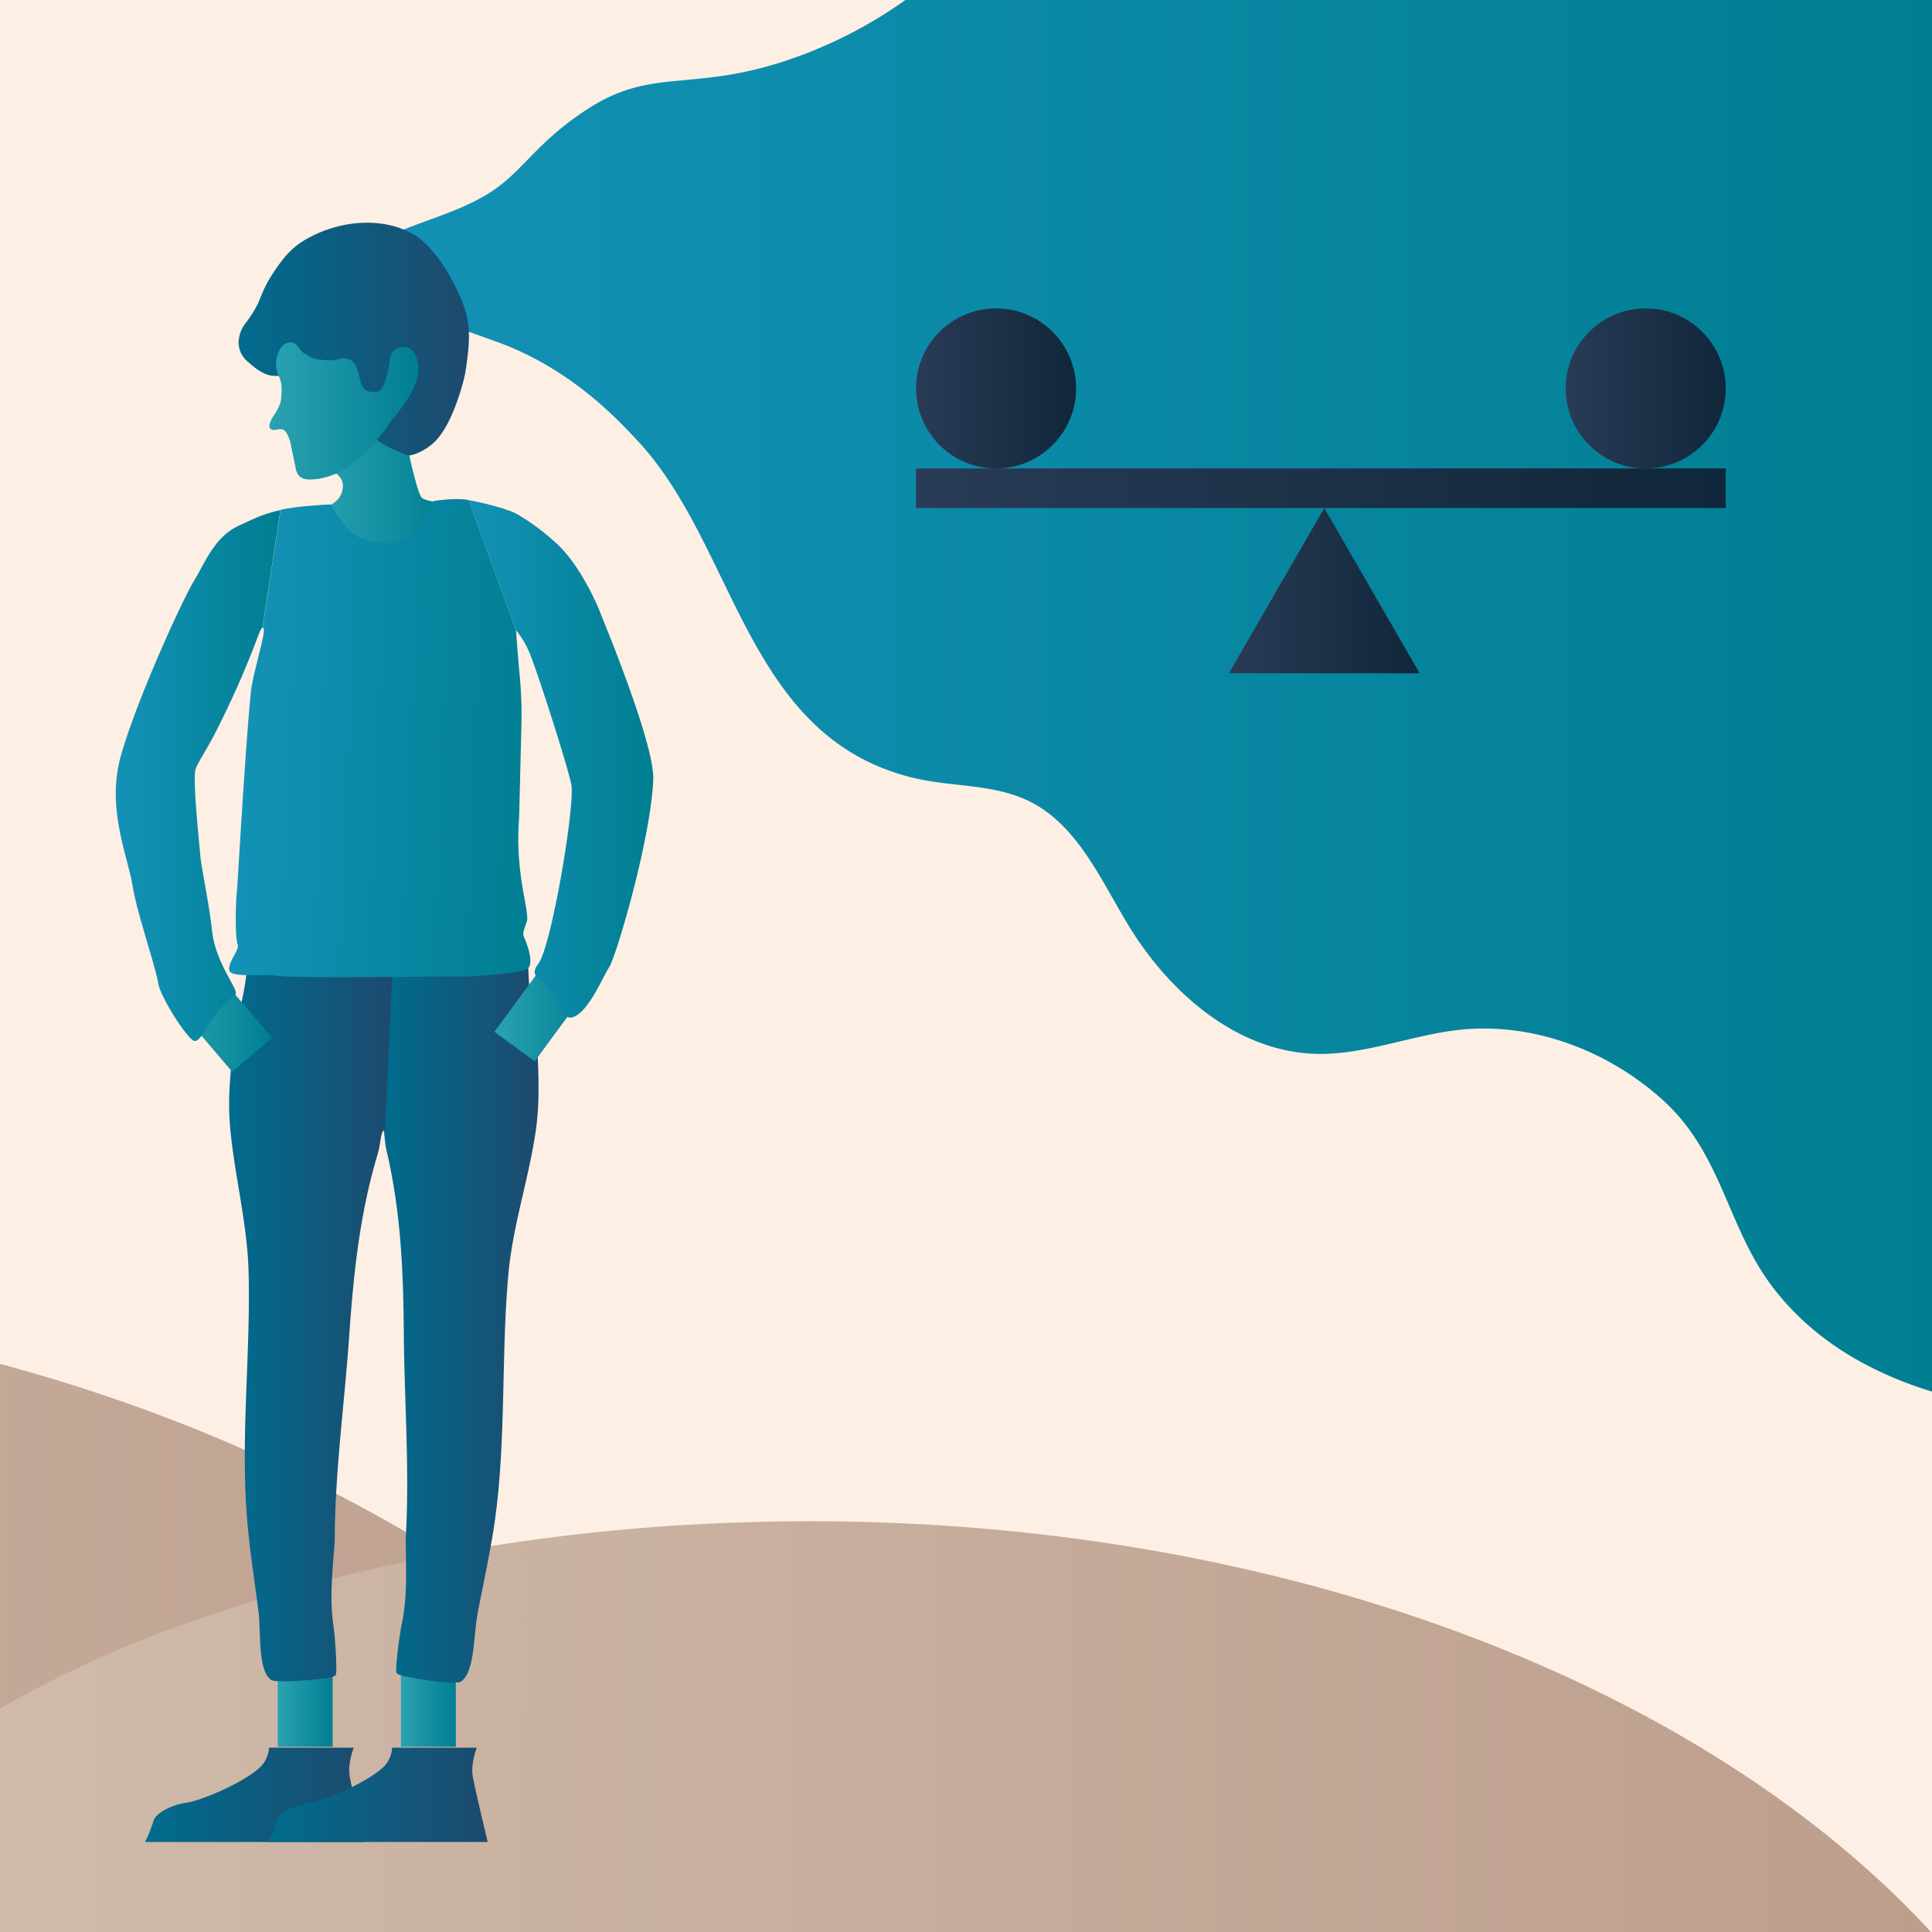 <svg id="a11fc5d5-6f1e-4b2f-a801-05715a387195" data-name="Layer 1" xmlns="http://www.w3.org/2000/svg" xmlns:xlink="http://www.w3.org/1999/xlink" viewBox="0 0 566.93 566.93"><defs><style>.f1965cd0-5ab7-433d-88c7-3ad172984544{fill:none;}.ff887e65-2a52-42d6-bf14-45aa670aa30b{clip-path:url(#b0cba308-9744-4ba5-974b-6da35523e9e6);}.aeeda012-93df-47b2-a4da-89b36f9c6939{fill:#fdefe4;}.a1dcee26-81b2-47f1-9ab9-5946bc61778f{fill:url(#f831bcdf-4ecc-4100-915d-6df82ad55741);}.edd54a1e-5fd0-4525-bb2a-079fc1fe9da8{fill:url(#f75e93ca-0b89-43d9-b941-1d7a52a9658d);}.fc6c7287-318e-4604-9b15-293bc0dd2aef{fill:url(#ad12e903-f28e-4054-8528-756f990f1106);}.f19bb0b5-ddfc-4fd0-979e-0ca94c072a0c{fill:url(#ef2551d7-c367-4a37-8e23-155d678e6adb);}.a5c73e93-95c8-4a7c-b564-46d8a55d38ba{fill:url(#fcc9c6bc-8667-4545-a41d-487c6d8665b3);}.a0007b6c-c4d5-4489-8eeb-3e485e40997d{fill:url(#f2104377-59d9-4e62-8952-7229883c2a77);}.b78f0805-98ee-4d9f-835d-68e2bc073141{fill:url(#efeaeaf9-5aed-42b4-a17b-17859e79090a);}.b140bd1a-d841-48ed-94a8-022a92dd7678{fill:url(#ba7928a4-e55c-41dd-acf7-66d1fc54143e);}.e46e28ce-78e4-41c2-b058-c1afb3ea2768{fill:url(#ed687769-0d84-4e00-939f-5bcb1db6c25d);}.af2e6507-d4fc-4a45-97ae-9c5a23d2e76d{fill:url(#b7022d6a-2de5-4b4d-aaf7-ca5c9156a868);}.ecf43bd6-c0bc-4ee6-8719-267e9866ea61{fill:url(#fd300e8b-531e-43fd-b705-545e67990ade);}.e39740ea-1c65-4f12-8ba5-10a98723e679{fill:url(#f7df10c8-9c77-4027-9040-a82bcbc63437);}.f5e0bb26-5b9f-4122-b8e4-0df9d96d4bb0{fill:url(#a7a83919-7003-4008-baf3-7c8f98b6e6e5);}.aacb2e0c-87a0-4344-aa28-f080c539e75d{fill:url(#a73274dc-3ec7-4454-8b4a-12a99f304e41);}.aab6cfd8-af2d-40b3-acb3-92014e347ecd{fill:url(#f8477720-8827-400f-9ae7-9b22cebad8c7);}.a03b560a-6c76-4096-9e50-d65471a981c1{fill:url(#e603f9ac-e7db-4d64-b5d3-969fc8e91cd9);}.b4a3a425-cad7-4a1f-aa0f-55c80fd4afe8{fill:url(#faae9f43-622a-45b0-8bec-920df1cea903);}.bc0c4e53-6c0f-44a7-8f26-f3f8e7df89d0{fill:url(#a5c49e22-69ff-442c-af98-b4313d2d6bb5);}.b346b471-5b89-4d43-b8ea-32b015397e13{fill:url(#bf2e727d-c19b-4aff-ad05-8c425b297703);}.a99c1c90-f773-403a-abf6-25e87b986453{fill:url(#bfffce2a-7a22-47a4-9ed1-6821d92787ea);}.b6402c1c-2007-4fbf-8e87-a419a58240a7{fill:url(#fa998816-e899-4b04-a8ba-4d4ba632080e);}</style><clipPath id="b0cba308-9744-4ba5-974b-6da35523e9e6"><rect class="f1965cd0-5ab7-433d-88c7-3ad172984544" width="566.93" height="566.93"/></clipPath><linearGradient id="f831bcdf-4ecc-4100-915d-6df82ad55741" x1="-508.41" y1="475.74" x2="249.58" y2="475.74" gradientUnits="userSpaceOnUse"><stop offset="0" stop-color="#d2beae"/><stop offset="1" stop-color="#bd9e8c"/></linearGradient><linearGradient id="f75e93ca-0b89-43d9-b941-1d7a52a9658d" x1="-80.19" y1="507.71" x2="567.88" y2="507.71" xlink:href="#f831bcdf-4ecc-4100-915d-6df82ad55741"/><linearGradient id="ad12e903-f28e-4054-8528-756f990f1106" x1="94.44" y1="204.27" x2="567.5" y2="204.27" gradientUnits="userSpaceOnUse"><stop offset="0" stop-color="#1392b7"/><stop offset="1" stop-color="#007e91"/></linearGradient><linearGradient id="ef2551d7-c367-4a37-8e23-155d678e6adb" x1="268.81" y1="143.28" x2="506.4" y2="143.28" gradientUnits="userSpaceOnUse"><stop offset="0" stop-color="#293b56"/><stop offset="1" stop-color="#10263a"/></linearGradient><linearGradient id="fcc9c6bc-8667-4545-a41d-487c6d8665b3" x1="268.81" y1="113.98" x2="315.77" y2="113.98" xlink:href="#ef2551d7-c367-4a37-8e23-155d678e6adb"/><linearGradient id="f2104377-59d9-4e62-8952-7229883c2a77" x1="459.43" y1="113.98" x2="506.4" y2="113.98" xlink:href="#ef2551d7-c367-4a37-8e23-155d678e6adb"/><linearGradient id="efeaeaf9-5aed-42b4-a17b-17859e79090a" x1="360.61" y1="173.33" x2="416.59" y2="173.33" xlink:href="#ef2551d7-c367-4a37-8e23-155d678e6adb"/><linearGradient id="ba7928a4-e55c-41dd-acf7-66d1fc54143e" x1="117.63" y1="501.11" x2="133.75" y2="501.11" gradientUnits="userSpaceOnUse"><stop offset="0" stop-color="#2aa2b1"/><stop offset="1" stop-color="#007f92"/></linearGradient><linearGradient id="ed687769-0d84-4e00-939f-5bcb1db6c25d" x1="111.68" y1="384.81" x2="158.01" y2="384.81" gradientUnits="userSpaceOnUse"><stop offset="0" stop-color="#006c8e"/><stop offset="1" stop-color="#1d4a6e"/></linearGradient><linearGradient id="b7022d6a-2de5-4b4d-aaf7-ca5c9156a868" x1="81.49" y1="501.11" x2="97.62" y2="501.11" xlink:href="#ba7928a4-e55c-41dd-acf7-66d1fc54143e"/><linearGradient id="fd300e8b-531e-43fd-b705-545e67990ade" x1="67.21" y1="385.28" x2="115.5" y2="385.28" xlink:href="#ed687769-0d84-4e00-939f-5bcb1db6c25d"/><linearGradient id="f7df10c8-9c77-4027-9040-a82bcbc63437" x1="42.57" y1="526.68" x2="106.99" y2="526.68" xlink:href="#ed687769-0d84-4e00-939f-5bcb1db6c25d"/><linearGradient id="a7a83919-7003-4008-baf3-7c8f98b6e6e5" x1="78.7" y1="526.68" x2="143.12" y2="526.68" xlink:href="#ed687769-0d84-4e00-939f-5bcb1db6c25d"/><linearGradient id="a73274dc-3ec7-4454-8b4a-12a99f304e41" x1="92.78" y1="139.56" x2="131.1" y2="139.56" xlink:href="#ba7928a4-e55c-41dd-acf7-66d1fc54143e"/><linearGradient id="f8477720-8827-400f-9ae7-9b22cebad8c7" x1="111.89" y1="99.97" x2="200.12" y2="99.97" gradientTransform="matrix(1, 0.04, -0.04, 1, -37.16, 110.11)" xlink:href="#ad12e903-f28e-4054-8528-756f990f1106"/><linearGradient id="e603f9ac-e7db-4d64-b5d3-969fc8e91cd9" x1="50.2" y1="298.97" x2="79.83" y2="298.97" gradientTransform="translate(209.58 29.32) rotate(40.46)" xlink:href="#ba7928a4-e55c-41dd-acf7-66d1fc54143e"/><linearGradient id="faae9f43-622a-45b0-8bec-920df1cea903" x1="34" y1="227.55" x2="82.32" y2="227.55" xlink:href="#ad12e903-f28e-4054-8528-756f990f1106"/><linearGradient id="a5c49e22-69ff-442c-af98-b4313d2d6bb5" x1="145.1" y1="295.12" x2="174.5" y2="295.12" gradientTransform="translate(-143.67 151.82) rotate(-36.29)" xlink:href="#ba7928a4-e55c-41dd-acf7-66d1fc54143e"/><linearGradient id="bf2e727d-c19b-4aff-ad05-8c425b297703" x1="137.51" y1="222.7" x2="191.7" y2="222.7" xlink:href="#ad12e903-f28e-4054-8528-756f990f1106"/><linearGradient id="bfffce2a-7a22-47a4-9ed1-6821d92787ea" x1="69.95" y1="99.48" x2="137.58" y2="99.48" xlink:href="#ed687769-0d84-4e00-939f-5bcb1db6c25d"/><linearGradient id="fa998816-e899-4b04-a8ba-4d4ba632080e" x1="79.02" y1="120.59" x2="122.75" y2="120.59" xlink:href="#ba7928a4-e55c-41dd-acf7-66d1fc54143e"/></defs><title>Bible Indifferent</title><g class="ff887e65-2a52-42d6-bf14-45aa670aa30b"><rect class="f1965cd0-5ab7-433d-88c7-3ad172984544" x="-236.36" width="804.24" height="568.72"/><rect id="bf666f7d-427e-4c4a-a372-efc3962180f8" data-name="Background colour" class="aeeda012-93df-47b2-a4da-89b36f9c6939" x="-236.36" width="804.24" height="568.72"/><path id="a3effd9e-046b-4db3-919b-1e1c1d35be60" data-name="Left hill" class="a1dcee26-81b2-47f1-9ab9-5946bc61778f" d="M-508.41,569l758-1.07C172.2,457,28.25,382.47-136.56,382.47c-73.25,0-149,14.34-217.91,47.36a360.76,360.76,0,0,0-85.42,56.85,342.45,342.45,0,0,0-38.17,40.25q-8.9,11-17,23.06C-497,552.8-505.91,569-508.41,569Z"/><path id="e976a1e5-feed-49ff-b032-58aacbae0305" data-name="Right hill" class="edd54a1e-5fd0-4525-bb2a-079fc1fe9da8" d="M-80.19,569l648.07-.71c-66.15-72.89-189.23-121.89-330.14-121.89-62.63,0-127.37,9.43-186.31,31.13a327.67,327.67,0,0,0-73,37.36,266.35,266.35,0,0,0-32.63,26.45q-7.6,7.26-14.55,15.16C-70.41,558.36-78,569-80.19,569Z"/><path class="fc6c7287-318e-4604-9b15-293bc0dd2aef" d="M112.43,69.79c14.07-5.92,20.8-7.21,29.72-12.3,11-6.27,14.33-15.27,30.58-25.69,19.18-12.31,30.61-4.42,59.93-14.68A133,133,0,0,0,265.69,0H567.5V408.53c-14-4.24-33.57-12.66-47.41-30.95-13.42-17.74-14.72-39.11-32.31-54.93-16.42-14.75-39-23.17-61.14-20.26-13.6,1.79-26.77,7.22-40.48,6.85-23-.62-42.68-17.63-54.73-37.23-8.4-13.69-15.17-30-29.63-37-10.31-5-22.44-4.05-33.59-6.71-49.42-11.81-51.95-67.36-80.81-98.63-6-6.47-19.86-21.52-41.58-29.35-1.23-.44-15.6-5.6-30.58-11-13.68-4.94-20.53-7.48-20.79-11C94.05,72.94,106,72.5,112.43,69.79Z"/><g id="a0dc60d4-b8d6-4511-9f17-a6ad62aa7ade" data-name="See-saw"><rect class="f19bb0b5-ddfc-4fd0-979e-0ca94c072a0c" x="268.81" y="137.46" width="237.59" height="11.62"/><circle class="a5c73e93-95c8-4a7c-b564-46d8a55d38ba" cx="292.29" cy="113.98" r="23.48"/><circle class="a0007b6c-c4d5-4489-8eeb-3e485e40997d" cx="482.92" cy="113.98" r="23.48"/><polygon class="b78f0805-98ee-4d9f-835d-68e2bc073141" points="388.6 149.09 360.61 197.57 416.59 197.57 388.6 149.09"/></g><rect id="b58e9cac-aaa8-43c0-adf1-8c1364681f1d" data-name="Right ankle" class="b140bd1a-d841-48ed-94a8-022a92dd7678" x="117.63" y="489.66" width="16.12" height="22.91"/><path id="f1457ded-3a53-4bda-b5c7-07b7c53fea54" data-name="Right leg" class="e46e28ce-78e4-41c2-b058-c1afb3ea2768" d="M154.78,278.54,112.52,276l-.84,54.34c1.32,0,1,4.16,1.7,7.08,4.3,18.19,5,36,5.12,54.56.18,19.72,1.74,40,.54,59.67.07,8,.58,16.64-1.08,24.54-.81,3.81-2.11,14.16-1.58,14.75.36.42,1,.76,5.32,1.52,6.71,1.18,12.63,1.56,13.43,1.06,4.23-2.6,3.75-13.41,5.05-20.24,1.71-8.93,3.7-17.81,5-26.82,3.37-23.83,1.86-48,3.94-71.9,1-11.92,4.32-23.09,6.7-34.8,2-10.11,2.46-15,2.09-26.85a140.23,140.23,0,0,0-1.85-17.6c-1.46-9.26-.57-10.66-1.48-13.15"/><rect id="ba3e8411-6f09-460e-bc5e-ce3e48b9b668" data-name="Left ankle" class="af2e6507-d4fc-4a45-97ae-9c5a23d2e76d" x="81.49" y="489.66" width="16.12" height="22.91"/><path id="a13bfae4-358e-4db9-a8ee-372cd5b6dbcb" data-name="Left leg" class="ecf43bd6-c0bc-4ee6-8719-267e9866ea61" d="M73.15,277.22H115.5L113,331.51c-1.31,0-1.26,4.09-2.13,7-5.4,17.9-7.15,35.66-8.45,54.15-1.38,19.68-4.19,39.81-4.19,59.53-.56,8-1.6,16.57-.42,24.55.57,3.86,1.23,14.27.67,14.83-.39.39-1.06.69-5.4,1.19-6.77.76-12.7.78-13.47.23-4.07-2.86-2.93-13.61-3.81-20.51-1.15-9-2.6-18-3.32-27.07-1.91-24,1.08-48,.47-72-.3-12-2.9-23.31-4.55-35.15C67,328,66.85,323.1,68,311.29a139.09,139.09,0,0,1,2.93-17.45c2-9.16,1.22-10.61,2.27-13"/><path id="b30fc029-e450-4361-9fab-f4a637daceef" data-name="Left foot" class="e39740ea-1c65-4f12-8ba5-10a98723e679" d="M103.79,512.84H78.94a8.75,8.75,0,0,1-2.14,5.25C72.21,522.92,58.94,528.4,54.69,529s-9.09,3-9.69,5.46a39.12,39.12,0,0,1-2.43,6.06H107s-3.81-15.76-4.41-19.4S103.79,512.84,103.79,512.84Z"/><path id="bb30a5f5-8dac-4fdd-96f5-e0cc35c82d81" data-name="Right foot" class="f5e0bb26-5b9f-4122-b8e4-0df9d96d4bb0" d="M139.92,512.84H115.07a8.75,8.75,0,0,1-2.14,5.25c-4.59,4.83-17.86,10.31-22.11,10.91s-9.09,3-9.69,5.46a39.12,39.12,0,0,1-2.43,6.06h64.42s-3.81-15.76-4.41-19.4S139.92,512.84,139.92,512.84Z"/><path id="b99262fb-8372-45fe-b784-45d73cd9d9ec" data-name="Neck" class="aacb2e0c-87a0-4344-aa28-f080c539e75d" d="M117.25,118c.81.81,1.76,11.68,3.68,19.24,1.16,4.61,1.75,6.91,2.59,8.51s7.82,1.72,7.57,2.48c-.56,1.72-10.61,12.39-16.22,13.53-6.85,1.38-19.87-10-21.79-11.29s5.46-1,7.13-5.73c1.84-5.21-2.9-5.58-2.81-8C97.63,130.71,112.81,113.54,117.25,118Z"/><path id="e7f4f252-3244-41a3-b059-30b91de30777" data-name="Body" class="aab6cfd8-af2d-40b3-acb3-92014e347ecd" d="M151.42,184.93s.55,7.8,1,12.45A123.63,123.63,0,0,1,153,213l-.67,26.87a80.19,80.19,0,0,0,.24,15c.82,7.46,2,11,2.15,14.54.08,1.51-1.71,4-1,5.5s3.42,8.18.8,9.53-17.45,2.29-20.75,2.14-46,.6-52.1-.24c-4.37-.6-13.74.67-14.37-1.56s3.11-6.09,2.44-7.59-.72-10.88-.22-15.61c.2-1.88,2.41-41.72,4.12-58.69.39-3.87,2.86-12.33,3.58-16.16.19-1,.44-2.71-.18-2.54l5.29-34.57c5.18-1.24,14.7-1.58,14.7-1.58,1.09,1.6,4.3,8.35,9.41,10.09,7,2.39,11.7,1.09,14.58-1.66s6.23-7.37,6.11-9.44c0,0,6.51-1.05,10.39-.31Z"/><rect id="e29a8f3b-315b-4508-b064-38cdd3ea9f9a" data-name="Left hand" class="a03b560a-6c76-4096-9e50-d65471a981c1" x="57.34" y="285.15" width="15.36" height="27.65" transform="translate(-178.47 113.71) rotate(-40.46)"/><path id="ac7f581a-c8d0-4719-bb18-1276af0aca09" data-name="Left arm" class="b4a3a425-cad7-4a1f-aa0f-55c80fd4afe8" d="M77,184.22c-.35.1-.91,1.35-1.5,3a257.87,257.87,0,0,1-10.64,24.44c-4,8.41-7.34,12.56-7.61,14.69-.56,4.38,1.3,21.94,1.54,24.88s2.72,14.92,3.39,21.54c1,10.23,8.34,18,6.83,19.07a39.81,39.81,0,0,0-6.33,6.63c-2,2.48-3.72,7-5.55,7s-10.15-12.94-10.71-17-6.4-21.29-7.45-28.18c-1.36-8.9-7.87-22.91-3.51-38.48,4.49-16,17.76-45.2,21.42-51.27,3.36-5.58,6.08-13,13.19-16.28,5.25-2.43,7-3.36,12.22-4.59Z"/><rect id="ee8e6c13-fd70-4cbf-97c4-d7cfaaf86206" data-name="Right hand" class="bc0c4e53-6c0f-44a7-8f26-f3f8e7df89d0" x="152.47" y="280.27" width="14.67" height="29.71" transform="translate(205.66 -37.34) rotate(36.29)"/><path id="f2d8142d-b643-45d6-818c-e9c3a4aeffdf" data-name="Right arm" class="b346b471-5b89-4d43-b8ea-32b015397e13" d="M137.51,146.75c7.13,1.35,12.33,3.06,14.15,4.07a65.67,65.67,0,0,1,12.81,9.77c6.28,6.5,10.72,16.68,11.71,19.28s16,38.59,15.51,49c-.78,17.83-11,52.06-12.92,54.91s-6.68,14.8-11.62,14.84c-1.83,0-4.79-7.4-7.34-10-1.3-1.34-4.62-2.23-1.8-5.9,3.81-5,10.84-46.66,9.63-52.58S157,195,155.2,191.16a26.49,26.49,0,0,0-3.78-6.23Z"/><g id="b33ec292-9df0-457e-a441-ea52e66fd70e" data-name="Head"><path id="ea1685f3-50f1-4bb5-901d-a5e0945902c8" data-name="Hair" class="a99c1c90-f773-403a-abf6-25e87b986453" d="M88.75,109.29c.15,0-1.83,1.15-8.28,1-3.54-.09-6.55-3.16-8.13-4.47A7.54,7.54,0,0,1,70,100.54a9.75,9.75,0,0,1,2.29-6c5.43-7.36,3.09-7.65,9-16.1,3.45-4.9,6.06-7.18,11.14-9.59,9.44-4.47,21.09-4.95,29.49.28,3.69,2.29,8,8,10.06,11.85,6,11.1,6.58,15.15,4.62,28-.43,2.85-3.65,15-8.66,20.27-3.15,3.3-7.49,4.7-8.34,4.32-2.24-1-7.36-2.45-10.85-6.11C101.8,120.18,95.32,109,88.75,109.29Z"/><path id="bd53fcad-9415-41a4-b5da-f107c748d591" data-name="Face" class="b6402c1c-2007-4fbf-8e87-a419a58240a7" d="M101.81,105.28c-2.57-.5-2.26.83-7,.35-3-.3-2.89-.32-5.35-1.8-1.92-1.14-2.21-4-5.05-3.25-2.45.66-3.23,4.24-3.36,5.15a8.79,8.79,0,0,0,.93,5c.88,2.13.69,3.87.51,6.18a5.11,5.11,0,0,1-.43,1.86,13.63,13.63,0,0,1-1.62,3c-.51.68-1.75,2.83-1.3,3.74.58,1.14,2.09.44,3,.43,1.37,0,1.59.5,2.3,1.79a11.29,11.29,0,0,1,1,3.19l1.27,6.16a5.32,5.32,0,0,0,.94,2.43c.94,1.12,2.6,1.27,4.07,1.17,6.51-.41,11.56-3.9,15.93-8.49a56.68,56.68,0,0,0,6.21-7.25c2.11-3.22,2.13-2.5,3.82-5.07.66-1,1.86-2.66,2.56-3.87a19.93,19.93,0,0,0,2.45-6c.36-3.09-.45-7.83-3.87-8.14a4.05,4.05,0,0,0-3.88,1.86c-.79,1.51-.5,3-1.17,5.31-.59,2.11-1,5.92-3.66,6-2.51.06-3.7-.71-4.35-3.22C104.92,108.61,104.73,105.84,101.81,105.28Z"/></g></g></svg>